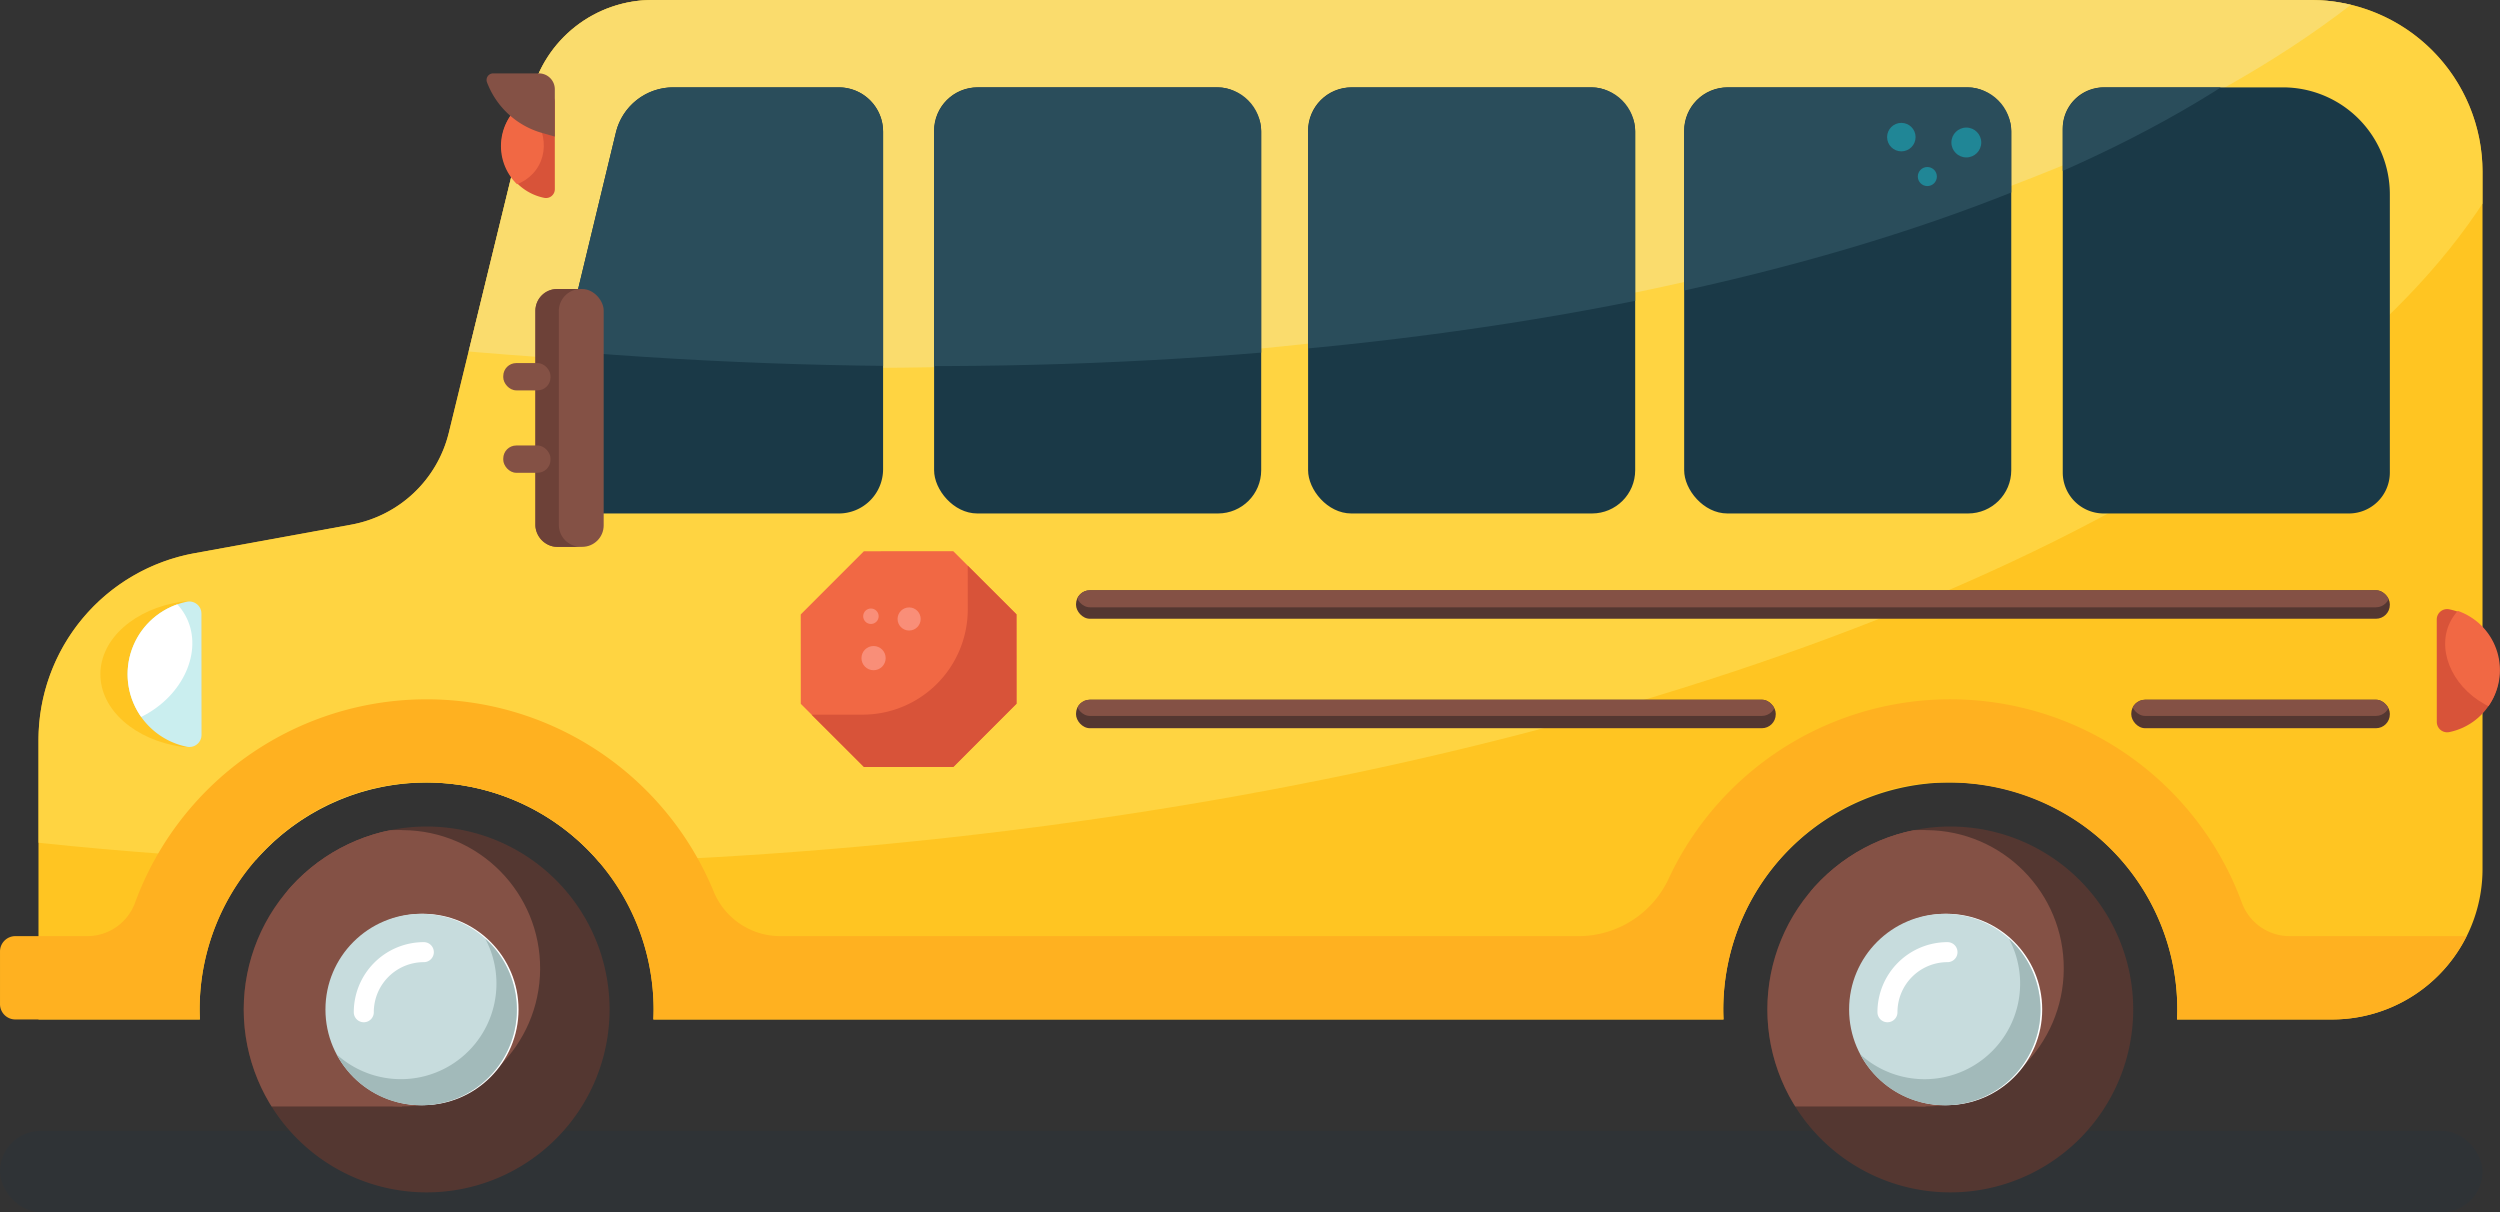 <svg xmlns="http://www.w3.org/2000/svg" xmlns:xlink="http://www.w3.org/1999/xlink" width="307.5" height="149.098" viewBox="0 0 307.5 149.098"><rect x="0" y="0" width="307.5" height="149.098" fill="#333333" stroke="none"/><defs><clipPath id="clip-path"><path id="Path_328" data-name="Path 328" d="M509.588,136.507A22.5,22.5,0,1,0,532.1,159,22.5,22.5,0,0,0,509.588,136.507Z" transform="translate(-487.095 -136.507)" fill="none"></path></clipPath><clipPath id="clip-path-2"><path id="Path_332" data-name="Path 332" d="M326.74,136.507A22.5,22.5,0,1,0,349.255,159,22.5,22.5,0,0,0,326.74,136.507Z" transform="translate(-304.248 -136.507)" fill="none"></path></clipPath><clipPath id="clip-path-3"><path id="Path_334" data-name="Path 334" d="M559.1,37.319H355.143a15.357,15.357,0,0,0-14.92,11.718L330.1,90.53A15.158,15.158,0,0,1,318.1,101.851l-19.3,3.517a23.364,23.364,0,0,0-19.174,22.985v34.36h19.849c-.017-.4-.03-.808-.031-1.214a27.923,27.923,0,0,1,27.908-27.937h.014a27.954,27.954,0,0,1,27.924,27.908c0,.416-.012.829-.03,1.242H486.883c-.017-.4-.03-.808-.03-1.214a27.922,27.922,0,0,1,27.908-27.937h.014A27.922,27.922,0,0,1,542.7,161.471c0,.416-.013.829-.031,1.241h19.073a18.5,18.5,0,0,0,18.5-18.5V58.464A21.144,21.144,0,0,0,559.1,37.319Z" transform="translate(-279.624 -37.319)" fill="none"></path></clipPath><clipPath id="clip-path-4"><path id="Path_337" data-name="Path 337" d="M341.683,60.377a1.087,1.087,0,0,1-1.3,1.064,6.564,6.564,0,0,1,.006-12.867,1.087,1.087,0,0,1,1.3,1.065Z" transform="translate(-335.123 -48.552)" fill="none"></path></clipPath><clipPath id="clip-path-5"><path id="Path_344" data-name="Path 344" d="M527.108,95.049V52.969a5.165,5.165,0,0,1,5.165-5.165h21.585A13.484,13.484,0,0,1,567.34,61.288V95.049a5.165,5.165,0,0,1-5.165,5.165h-29.9A5.165,5.165,0,0,1,527.108,95.049Zm-41.119,5.165h29.339a5.446,5.446,0,0,0,5.447-5.447V53.251a5.446,5.446,0,0,0-5.447-5.447H485.989a5.446,5.446,0,0,0-5.447,5.447V94.767A5.446,5.446,0,0,0,485.989,100.214Zm-46.257,0h29.339a5.446,5.446,0,0,0,5.447-5.447V53.251a5.446,5.446,0,0,0-5.447-5.447H439.732a5.446,5.446,0,0,0-5.447,5.447V94.767A5.446,5.446,0,0,0,439.732,100.214Zm-46,0H423.07a5.446,5.446,0,0,0,5.447-5.447V53.251A5.446,5.446,0,0,0,423.07,47.8H393.731a5.446,5.446,0,0,0-5.447,5.447V94.767A5.446,5.446,0,0,0,393.731,100.214Zm-46.675,0h29.507a5.446,5.446,0,0,0,5.447-5.447V53.251a5.446,5.446,0,0,0-5.447-5.447H356.2a7.257,7.257,0,0,0-7.055,5.554L340,91.254A7.257,7.257,0,0,0,347.056,100.214Z" transform="translate(-339.796 -47.804)" fill="none"></path></clipPath><clipPath id="clip-path-6"><path id="Path_348" data-name="Path 348" d="M299.412,111.006a1.508,1.508,0,0,0-1.8-1.475,9.1,9.1,0,0,0,.009,17.839,1.508,1.508,0,0,0,1.8-1.477Z" transform="translate(-290.318 -109.501)" fill="none"></path></clipPath><clipPath id="clip-path-7"><path id="Path_349" data-name="Path 349" d="M567.508,111.613a1.276,1.276,0,0,1,1.527-1.248,7.705,7.705,0,0,1-.008,15.1,1.277,1.277,0,0,1-1.526-1.25Z" transform="translate(-567.501 -110.339)" fill="none"></path></clipPath><clipPath id="clip-path-8"><rect id="Rectangle_68" data-name="Rectangle 68" width="161.599" height="3.504" rx="1.709" fill="none"></rect></clipPath><clipPath id="clip-path-9"><rect id="Rectangle_70" data-name="Rectangle 70" width="86.065" height="3.504" rx="1.709" fill="none"></rect></clipPath><clipPath id="clip-path-10"><rect id="Rectangle_72" data-name="Rectangle 72" width="31.804" height="3.504" rx="1.709" fill="none"></rect></clipPath></defs><g id="Group_183" data-name="Group 183" transform="translate(-275.007 -37.319)"><path id="Path_326" data-name="Path 326" d="M559.1,37.319H355.143a15.357,15.357,0,0,0-14.92,11.718L330.1,90.53A15.158,15.158,0,0,1,318.1,101.851l-19.3,3.517a23.364,23.364,0,0,0-19.174,22.985v34.36h19.849c-.017-.4-.03-.808-.031-1.214a27.923,27.923,0,0,1,27.908-27.937h.014a27.954,27.954,0,0,1,27.924,27.908c0,.416-.012.829-.03,1.242H486.883c-.017-.4-.03-.808-.03-1.214a27.922,27.922,0,0,1,27.908-27.937h.014A27.922,27.922,0,0,1,542.7,161.471c0,.416-.013.829-.031,1.241h19.073a18.5,18.5,0,0,0,18.5-18.5V58.464A21.144,21.144,0,0,0,559.1,37.319Z" transform="translate(0.115 0)" fill="#ffc522"></path><rect id="Rectangle_54" data-name="Rectangle 54" width="305.348" height="10.004" rx="5.002" transform="translate(275.007 176.414)" fill="#053958" opacity="0.08"></rect><path id="Path_327" data-name="Path 327" d="M509.588,136.507A22.5,22.5,0,1,0,532.1,159,22.5,22.5,0,0,0,509.588,136.507Z" transform="translate(5.292 2.475)" fill="#543731"></path><g id="Group_184" data-name="Group 184" transform="translate(492.387 138.982)"><g id="Group_183-2" data-name="Group 183" transform="translate(0 0)" clip-path="url(#clip-path)"><circle id="Ellipse_142" data-name="Ellipse 142" cx="16.991" cy="16.991" r="16.991" transform="translate(2.381 34.325) rotate(-89.664)" fill="#845145"></circle><rect id="Rectangle_55" data-name="Rectangle 55" width="27.675" height="33.981" transform="translate(-8.203 0.451)" fill="#845145"></rect></g></g><circle id="Ellipse_143" data-name="Ellipse 143" cx="11.768" cy="11.768" r="11.768" transform="translate(502.662 149.717)" fill="#fff"></circle><circle id="Ellipse_144" data-name="Ellipse 144" cx="11.768" cy="11.768" r="11.768" transform="translate(502.447 149.718)" fill="#c7dcdd"></circle><path id="Path_329" data-name="Path 329" d="M516.527,149.955A11.757,11.757,0,0,1,498.256,164.2a11.763,11.763,0,1,0,18.271-14.244Z" transform="translate(5.57 2.81)" fill="#a2baba"></path><path id="Path_330" data-name="Path 330" d="M501.512,158.974a7.388,7.388,0,0,1,7.384-7.392" transform="translate(5.652 2.851)" fill="none" stroke="#fff" stroke-linecap="round" stroke-linejoin="round" stroke-width="2.462"></path><path id="Path_331" data-name="Path 331" d="M326.74,136.507A22.5,22.5,0,1,0,349.255,159,22.5,22.5,0,0,0,326.74,136.507Z" transform="translate(0.73 2.475)" fill="#543731"></path><g id="Group_186" data-name="Group 186" transform="translate(304.978 138.982)"><g id="Group_185" data-name="Group 185" transform="translate(0 0)" clip-path="url(#clip-path-2)"><circle id="Ellipse_145" data-name="Ellipse 145" cx="16.991" cy="16.991" r="16.991" transform="matrix(0.006, -1, 1, 0.006, 2.381, 34.325)" fill="#845145"></circle><rect id="Rectangle_56" data-name="Rectangle 56" width="27.675" height="33.981" transform="translate(-8.204 0.451)" fill="#845145"></rect></g></g><circle id="Ellipse_146" data-name="Ellipse 146" cx="11.768" cy="11.768" r="11.768" transform="translate(315.252 149.717)" fill="#fff"></circle><circle id="Ellipse_147" data-name="Ellipse 147" cx="11.768" cy="11.768" r="11.768" transform="translate(315.037 149.718)" fill="#c7dcdd"></circle><path id="Path_333" data-name="Path 333" d="M333.679,149.955a11.757,11.757,0,0,1-18.27,14.244,11.763,11.763,0,1,0,18.27-14.244Z" transform="translate(1.008 2.81)" fill="#a2baba"></path><g id="Group_188" data-name="Group 188" transform="translate(279.739 37.319)" opacity="0.774"><g id="Group_187" data-name="Group 187" clip-path="url(#clip-path-3)"><ellipse id="Ellipse_148" data-name="Ellipse 148" cx="225.585" cy="92.408" rx="225.585" ry="92.408" transform="matrix(0.998, -0.07, 0.07, 0.998, -147.908, -63.664)" fill="#ffd949"></ellipse><ellipse id="Ellipse_149" data-name="Ellipse 149" cx="92.408" cy="225.585" rx="92.408" ry="225.585" transform="translate(-145.169 36.785) rotate(-87.938)" fill="#f9e382"></ellipse></g></g><path id="Path_335" data-name="Path 335" d="M299.494,111.006c0-.949-1.194-1.662-2.466-1.475-5.691.839-9.976,4.517-9.974,8.925s4.291,8.081,9.983,8.914c1.272.187,2.464-.528,2.464-1.477Z" transform="translate(0.301 1.801)" fill="#ffc522"></path><path id="Path_336" data-name="Path 336" d="M341.744,49.574a1.087,1.087,0,0,0-1.3-1.064,6.564,6.564,0,0,0,.006,12.867,1.087,1.087,0,0,0,1.3-1.065Z" transform="translate(1.502 0.279)" fill="#d85339"></path><g id="Group_190" data-name="Group 190" transform="translate(336.623 48.832)"><g id="Group_189" data-name="Group 189" clip-path="url(#clip-path-4)"><ellipse id="Ellipse_150" data-name="Ellipse 150" cx="5.99" cy="7.337" rx="5.99" ry="7.337" transform="translate(-11.096 6.932) rotate(-60.746)" fill="#f16844"></ellipse></g></g><path id="Path_338" data-name="Path 338" d="M318.664,158.974a7.388,7.388,0,0,1,7.384-7.392" transform="translate(1.089 2.851)" fill="none" stroke="#fff" stroke-linecap="round" stroke-linejoin="round" stroke-width="2.462"></path><path id="Path_339" data-name="Path 339" d="M567.436,124.295a1.277,1.277,0,0,0,1.527,1.249,7.706,7.706,0,0,0-.008-15.106,1.277,1.277,0,0,0-1.525,1.25Z" transform="translate(7.297 1.824)" fill="#d85339"></path><path id="Path_340" data-name="Path 340" d="M299.412,111.006a1.508,1.508,0,0,0-1.8-1.475,9.1,9.1,0,0,0,.009,17.839,1.508,1.508,0,0,0,1.8-1.477Z" transform="translate(0.382 1.801)" fill="#caeeef"></path><path id="Path_341" data-name="Path 341" d="M341.793,53.9l-1.571-.448a10.22,10.22,0,0,1-6.771-6.231h0a.809.809,0,0,1,.757-1.095h5.628a1.956,1.956,0,0,1,1.957,1.957Z" transform="translate(1.457 0.22)" fill="#845145"></path><path id="Rectangle_57" data-name="Rectangle 57" d="M5.039,0H27.077A13.155,13.155,0,0,1,40.233,13.155V47.371a5.039,5.039,0,0,1-5.039,5.039H5.039A5.039,5.039,0,0,1,0,47.371V5.039A5.039,5.039,0,0,1,5.039,0Z" transform="translate(528.725 48.066)" fill="#1a3947"></path><rect id="Rectangle_58" data-name="Rectangle 58" width="40.233" height="52.409" rx="5.314" transform="translate(482.159 48.066)" fill="#1a3947"></rect><rect id="Rectangle_59" data-name="Rectangle 59" width="40.233" height="52.409" rx="5.314" transform="translate(435.902 48.066)" fill="#1a3947"></rect><rect id="Rectangle_60" data-name="Rectangle 60" width="40.233" height="52.409" rx="5.314" transform="translate(389.901 48.066)" fill="#1a3947"></rect><path id="Path_342" data-name="Path 342" d="M347.056,100.214h29.507a5.446,5.446,0,0,0,5.447-5.447V53.251a5.446,5.446,0,0,0-5.447-5.447H356.2a7.257,7.257,0,0,0-7.055,5.554L340,91.254A7.257,7.257,0,0,0,347.056,100.214Z" transform="translate(1.617 0.262)" fill="#1a3947"></path><path id="Path_343" data-name="Path 343" d="M389.86,103.466l-10.992.006-7.768,7.776.006,10.992,7.776,7.768L389.874,130l7.768-7.776-.006-10.992Z" transform="translate(2.398 1.65)" fill="#f16844"></path><rect id="Rectangle_61" data-name="Rectangle 61" width="161.599" height="3.504" rx="1.709" transform="translate(407.358 109.922)" fill="#543731"></rect><rect id="Rectangle_62" data-name="Rectangle 62" width="86.065" height="3.504" rx="1.709" transform="translate(407.358 123.386)" fill="#543731"></rect><rect id="Rectangle_63" data-name="Rectangle 63" width="31.804" height="3.504" rx="1.709" transform="translate(537.153 123.386)" fill="#543731"></rect><g id="Group_192" data-name="Group 192" transform="translate(341.412 48.066)"><g id="Group_191" data-name="Group 191" clip-path="url(#clip-path-5)"><ellipse id="Ellipse_151" data-name="Ellipse 151" cx="92.408" cy="225.585" rx="92.408" ry="225.585" transform="translate(-219.307 15.119) rotate(-85.547)" fill="#2a4d5b"></ellipse></g></g><path id="Path_345" data-name="Path 345" d="M561.857,150.37H556.59a6.26,6.26,0,0,1-5.853-4.163,38.22,38.22,0,0,0-70.524-2.82,12.248,12.248,0,0,1-11.159,6.983h-98.1a8.856,8.856,0,0,1-8.173-5.506,38.2,38.2,0,0,0-71.143,1.342,6.263,6.263,0,0,1-5.856,4.164h-8.888a1.885,1.885,0,0,0-1.886,1.885v6.479a1.886,1.886,0,0,0,1.886,1.886h22.7c-.017-.4-.03-.808-.03-1.214a27.983,27.983,0,0,1,13.415-23.918,27.273,27.273,0,0,1,14.494-4.019h.013A27.954,27.954,0,0,1,355.4,159.377c0,.416-.012.829-.03,1.242H487c-.017-.4-.03-.808-.03-1.214A28.165,28.165,0,0,1,502.9,134.07a25.294,25.294,0,0,1,11.407-2.6h0a28.661,28.661,0,0,1,18.62,6.6,27.8,27.8,0,0,1,9.887,21.307c0,.416-.013.829-.031,1.241h19.073a18.482,18.482,0,0,0,16.54-10.25Z" transform="translate(0 2.093)" fill="#ffb120"></path><rect id="Rectangle_64" data-name="Rectangle 64" width="8.396" height="31.714" rx="2.644" transform="translate(340.863 72.868)" fill="#845145"></rect><path id="Path_346" data-name="Path 346" d="M342.141,101.006V74.712a2.71,2.71,0,0,1,2.71-2.71h-2.882a2.71,2.71,0,0,0-2.71,2.71v26.294a2.71,2.71,0,0,0,2.71,2.71h2.882A2.71,2.71,0,0,1,342.141,101.006Z" transform="translate(1.603 0.865)" fill="#6d4138"></path><rect id="Rectangle_65" data-name="Rectangle 65" width="5.813" height="3.359" rx="1.605" transform="translate(336.907 81.976)" fill="#845145"></rect><rect id="Rectangle_66" data-name="Rectangle 66" width="5.813" height="3.359" rx="1.605" transform="translate(336.907 92.114)" fill="#845145"></rect><path id="Path_347" data-name="Path 347" d="M391.612,110.583a12.944,12.944,0,0,1-12.944,12.944H372.4l6.445,6.438,10.992-.006,7.768-7.776-.005-10.992-5.993-5.986h0Z" transform="translate(2.43 1.694)" fill="#d85339"></path><g id="Group_194" data-name="Group 194" transform="translate(290.7 111.302)"><g id="Group_193" data-name="Group 193" clip-path="url(#clip-path-6)"><ellipse id="Ellipse_152" data-name="Ellipse 152" cx="10.172" cy="8.304" rx="10.172" ry="8.304" transform="translate(-14.727 4.369) rotate(-29.254)" fill="#fff"></ellipse></g></g><g id="Group_196" data-name="Group 196" transform="translate(574.799 112.161)"><g id="Group_195" data-name="Group 195" clip-path="url(#clip-path-7)"><ellipse id="Ellipse_153" data-name="Ellipse 153" cx="7.031" cy="8.613" rx="7.031" ry="8.613" transform="translate(-1.724 7.55) rotate(-60.746)" fill="#f16844"></ellipse></g></g><g id="Group_198" data-name="Group 198" transform="translate(407.358 109.922)"><g id="Group_197" data-name="Group 197" clip-path="url(#clip-path-8)"><rect id="Rectangle_67" data-name="Rectangle 67" width="161.599" height="3.504" rx="1.709" transform="translate(0 -1.408)" fill="#845145"></rect></g></g><g id="Group_200" data-name="Group 200" transform="translate(407.358 123.386)"><g id="Group_199" data-name="Group 199" clip-path="url(#clip-path-9)"><rect id="Rectangle_69" data-name="Rectangle 69" width="86.065" height="3.504" rx="1.709" transform="translate(0 -1.512)" fill="#845145"></rect></g></g><g id="Group_202" data-name="Group 202" transform="translate(537.153 123.386)"><g id="Group_201" data-name="Group 201" clip-path="url(#clip-path-10)"><rect id="Rectangle_71" data-name="Rectangle 71" width="31.804" height="3.504" rx="1.709" transform="translate(0 -1.512)" fill="#845145"></rect></g></g><g id="Group_38" data-name="Group 38" transform="translate(515.029 53.011)"><circle id="Ellipse_18" data-name="Ellipse 18" cx="1.836" cy="1.836" r="1.836" fill="#208696"></circle></g><g id="Group_41" data-name="Group 41" transform="translate(507.12 52.432)"><circle id="Ellipse_21" data-name="Ellipse 21" cx="1.752" cy="1.752" r="1.752" fill="#208696"></circle></g><g id="Group_42" data-name="Group 42" transform="translate(510.898 57.862)"><circle id="Ellipse_22" data-name="Ellipse 22" cx="1.172" cy="1.172" r="1.172" fill="#208696"></circle></g><g id="Group_38-2" data-name="Group 38" transform="translate(380.967 116.779)"><circle id="Ellipse_18-2" data-name="Ellipse 18" cx="1.489" cy="1.489" r="1.489" transform="translate(0 0)" fill="#f98e78"></circle></g><g id="Group_41-2" data-name="Group 41" transform="translate(385.408 112.032)"><circle id="Ellipse_21-2" data-name="Ellipse 21" cx="1.421" cy="1.421" r="1.421" transform="translate(0 0)" fill="#f98e78"></circle></g><g id="Group_42-2" data-name="Group 42" transform="translate(381.179 112.165)"><circle id="Ellipse_22-2" data-name="Ellipse 22" cx="0.951" cy="0.951" r="0.951" fill="#f98e78"></circle></g></g></svg>